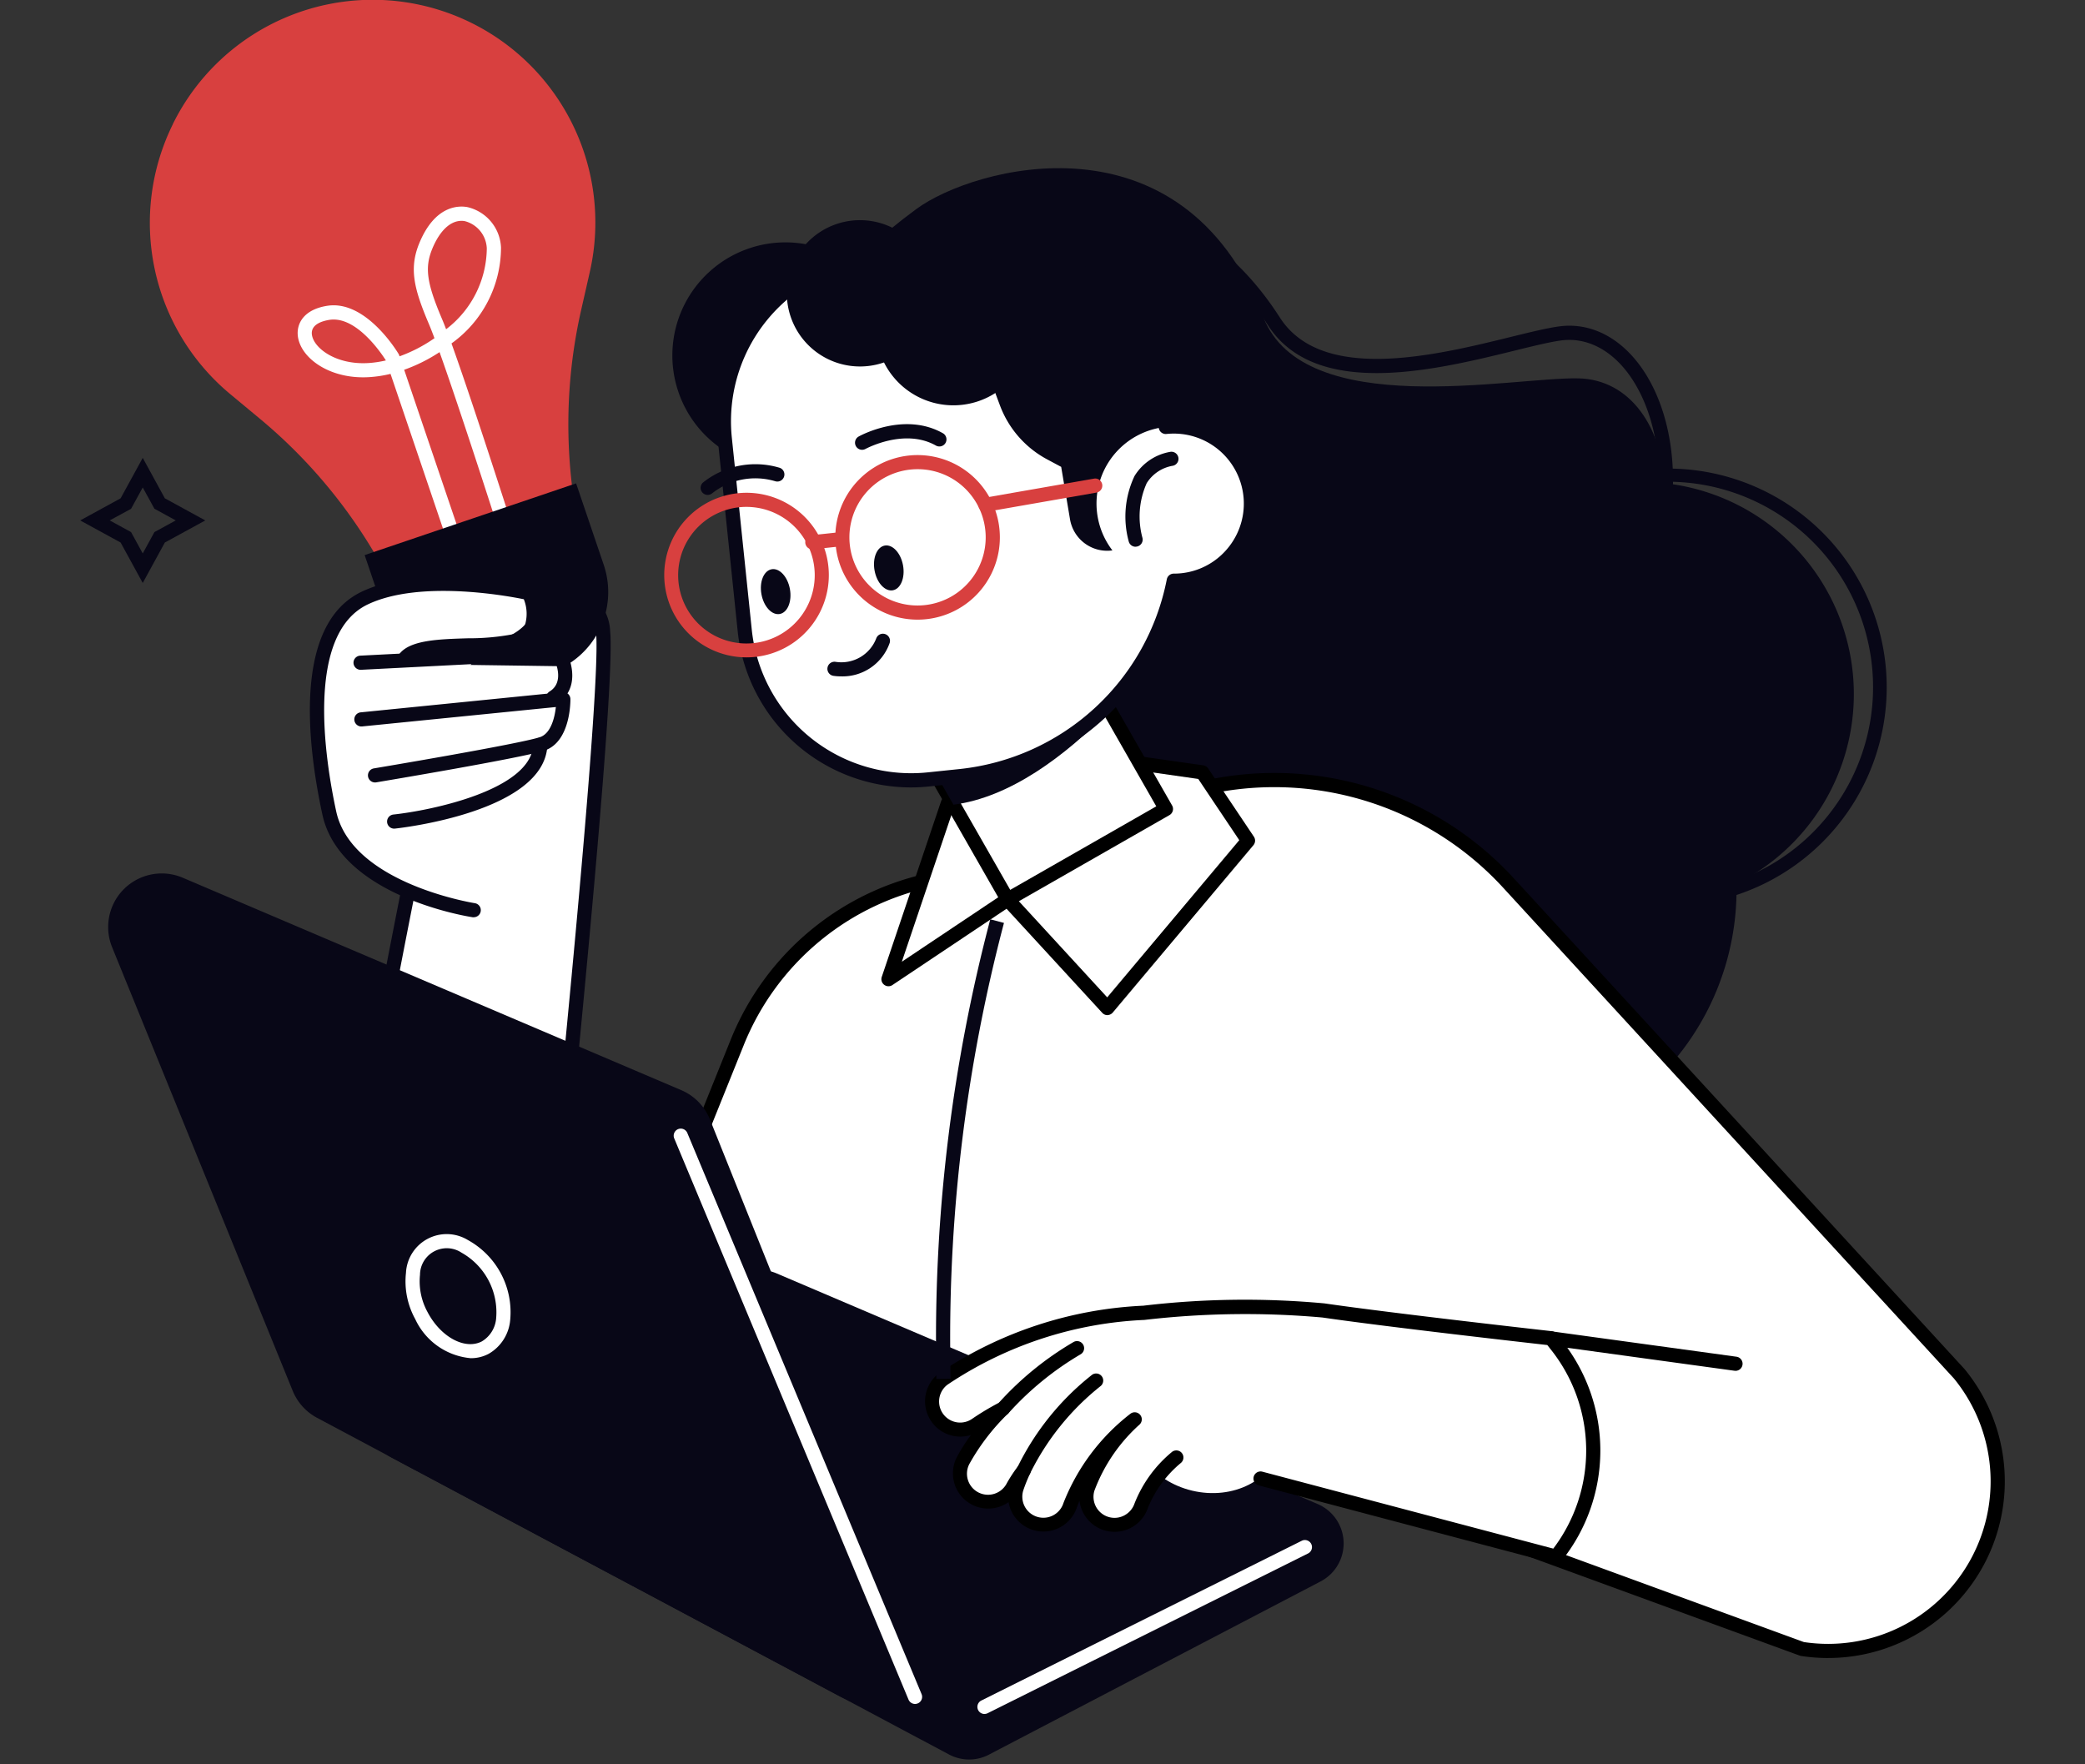 <svg xmlns="http://www.w3.org/2000/svg" xmlns:xlink="http://www.w3.org/1999/xlink" width="130" height="110" viewBox="0 0 130 110">
  <rect x="0" y="0" width="130" height="110" fill="#333333" stroke="none"/>
  <defs>
    <clipPath id="clip-path">
      <rect id="長方形_923" data-name="長方形 923" width="120" height="109.7" fill="none"/>
    </clipPath>
  </defs>
  <g id="グループ_510" data-name="グループ 510" transform="translate(-3028 -8200)">
    <g id="グループ_503" data-name="グループ 503" transform="translate(3033 8200)">
      <g id="グループ_391" data-name="グループ 391" clip-path="url(#clip-path)">
        <path id="パス_707" data-name="パス 707" d="M51.387,116.957c1.35-13.678,2.689-28.466,2.443-31-.475-4.9-8.522-1.4-8.522-1.4s-4.3,19.616-7.3,37.286" transform="translate(-21.226 -46.545)" fill="#fff"/>
        <path id="パス_708" data-name="パス 708" d="M37.449,121.725a.432.432,0,0,1-.075-.006.442.442,0,0,1-.361-.509c2.971-17.478,7.263-37.11,7.306-37.306a.44.44,0,0,1,.255-.31c.208-.091,5.143-2.2,7.684-.708a3.022,3.022,0,0,1,1.453,2.473c.206,2.116-.616,12.576-2.443,31.088a.441.441,0,1,1-.879-.087c1.8-18.2,2.64-28.886,2.443-30.916a2.163,2.163,0,0,0-1.023-1.8c-1.9-1.117-5.746.3-6.679.672-.486,2.238-4.453,20.595-7.248,37.039a.442.442,0,0,1-.435.368" transform="translate(-20.667 -45.991)" fill="#080717"/>
        <path id="パス_709" data-name="パス 709" d="M11.269,7.745h0A13.886,13.886,0,0,0,14.846,24.57l1.861,1.546a32.18,32.18,0,0,1,9.906,14.411l.156.46L37.79,37.25l-.156-.46a32.177,32.177,0,0,1-.906-17.464l.536-2.359a13.887,13.887,0,0,0-26-9.221" transform="translate(-5.492 0)" fill="#d8403f"/>
        <path id="パス_710" data-name="パス 710" d="M40.339,50a.442.442,0,0,1-.418-.3L36.5,39.609a7.62,7.62,0,0,1-1.289.2c-2.494.17-4.339-1.193-4.492-2.568-.084-.755.355-1.645,1.84-1.877,2.406-.376,4.36,2.864,4.442,3a.447.447,0,0,1,.038.083l.023.067a9.264,9.264,0,0,0,2.177-1.13c-.131-.351-.245-.643-.336-.858-.954-2.243-1.265-3.514-.588-5.117.963-2.281,2.394-2.3,2.966-2.2a2.706,2.706,0,0,1,2.107,2.526A7.365,7.365,0,0,1,40.3,37.711c1.264,3.507,3.5,10.5,3.616,10.845a.442.442,0,0,1-.841.269c-.026-.083-2.235-6.973-3.519-10.572a10.151,10.151,0,0,1-2.206,1.1l3.412,10.057a.443.443,0,0,1-.418.584M32.954,36.22a1.716,1.716,0,0,0-.259.02c-.441.069-1.169.278-1.1.907.093.838,1.488,1.921,3.555,1.785a6.663,6.663,0,0,0,1.06-.161c-.227-.361-1.671-2.55-3.257-2.55m7.97-6.153c-.691,0-1.337.6-1.8,1.691-.507,1.2-.381,2.151.587,4.428.073.171.159.386.255.639a6.415,6.415,0,0,0,2.537-5.035,1.831,1.831,0,0,0-1.376-1.706,1.169,1.169,0,0,0-.206-.018" transform="translate(-17.15 -16.299)" fill="#fff"/>
        <path id="パス_711" data-name="パス 711" d="M51.761,80.05l-3.155,1.07a5.3,5.3,0,0,1-6.715-3.313l-1.723-5.08,13.184-4.472,1.723,5.08a5.3,5.3,0,0,1-3.314,6.715" transform="translate(-22.432 -38.119)" fill="#080717"/>
        <path id="パス_712" data-name="パス 712" d="M44.017,95.86l-1.869,7.153s-6.828-1.5-8-6.111S32.6,84.982,36.369,83.5s10.239-.3,10.239-.3.917,1.437-1.01,2.552a11.45,11.45,0,0,0-2.643,1.923l5.453.077a3.212,3.212,0,0,1,.053,2.387c-.455,1.472-.489,3.881-4.443,5.719" transform="translate(-18.62 -46.218)" fill="#fff"/>
        <path id="パス_713" data-name="パス 713" d="M42.644,102.671a.434.434,0,0,1-.067-.005c-.337-.051-8.266-1.321-9.364-6.408-.93-4.311-1.847-11.847,2.461-13.891,3.876-1.839,10.257-.4,10.527-.333a.442.442,0,0,1,.3.253,3.548,3.548,0,0,1,.122,2.594,1.92,1.92,0,0,1-1.316,1,15.4,15.4,0,0,1-3,.277c-1.406.044-3.156.1-3.587.627a.442.442,0,0,1-.684-.559c.685-.839,2.413-.894,4.243-.951a14.852,14.852,0,0,0,2.815-.251,1.042,1.042,0,0,0,.739-.534,2.433,2.433,0,0,0-.059-1.649c-1.164-.237-6.515-1.2-9.722.319-3.9,1.85-2.681,9.642-1.976,12.907.969,4.493,8.558,5.71,8.634,5.722a.441.441,0,0,1-.066.878" transform="translate(-18.114 -45.48)" fill="#080717"/>
        <path id="パス_714" data-name="パス 714" d="M51.054,94.833a.442.442,0,0,1-.232-.817c.812-.5.508-1.509.311-1.97l-12.073.618a.446.446,0,0,1-.464-.418.442.442,0,0,1,.419-.464l12.364-.633a.438.438,0,0,1,.407.223c.448.791.919,2.518-.5,3.395a.44.44,0,0,1-.232.066" transform="translate(-21.555 -50.904)" fill="#080717"/>
        <path id="パス_715" data-name="パス 715" d="M40.029,103.36a.441.441,0,0,1-.072-.877c.09-.015,9.038-1.514,10.35-1.948.67-.221.918-1.195.991-1.877L39.234,99.867a.442.442,0,1,1-.088-.879l12.574-1.26a.442.442,0,0,1,.485.432c0,.109.027,2.669-1.622,3.214-1.376.455-10.11,1.918-10.481,1.98a.414.414,0,0,1-.073.006" transform="translate(-21.64 -54.577)" fill="#080717"/>
        <path id="パス_716" data-name="パス 716" d="M43.791,109.87a.441.441,0,0,1-.047-.88c2.377-.257,8.575-1.537,8.713-4.346a.442.442,0,1,1,.882.043c-.2,4.134-9.121,5.139-9.5,5.18l-.047,0" transform="translate(-24.21 -58.207)" fill="#080717"/>
        <path id="パス_717" data-name="パス 717" d="M121.426,25.7a14.332,14.332,0,0,0-11.994,6.179,15.176,15.176,0,0,1,4-.469c9.346.172,16.766,8.808,16.573,19.289-.011.582-.048,1.157-.1,1.725a15.006,15.006,0,0,0,5.714-11.572A14.683,14.683,0,0,0,121.426,25.7" transform="translate(-61.115 -14.349)" fill="#080717"/>
        <path id="パス_718" data-name="パス 718" d="M136.333,70.231c-2.906,0-5.6-.56-6.909-2.458-1.616-2.344-.858-6.153,2.316-11.645a1.918,1.918,0,0,0,.253-1.553c-.495-1.683-3.5-3.23-6.985-5.021-3.991-2.053-8.513-4.379-11.529-7.894-1.358-1.582-.034-4.887,3.541-8.843a13.83,13.83,0,0,1,10.506-3.743c4.078.336,7.659,2.733,10.357,6.935,2.635,4.105,9.741,2.359,14.443,1.2,1.2-.294,2.228-.547,2.977-.647,2.041-.273,3.99.78,5.34,2.889,2.348,3.668,2.79,10.411-1.514,17.205-1.04,1.64-9.116,13.016-12.289,12.432a16.4,16.4,0,0,0-3.043.354,48.142,48.142,0,0,1-7.465.787M117.677,33.409h0c-3.583,3.965-4.354,6.713-3.526,7.676,2.9,3.383,7.345,5.667,11.262,7.683,3.815,1.962,6.826,3.512,7.429,5.558a2.793,2.793,0,0,1-.336,2.244c-2.945,5.095-3.736,8.7-2.353,10.7,2.162,3.135,9.263,1.986,13.505,1.3A13.434,13.434,0,0,1,147,68.222c2.044.38,9-8.278,11.382-12.036,4.1-6.467,3.714-12.824,1.518-16.257-1.157-1.808-2.79-2.716-4.48-2.49-.7.094-1.713.342-2.883.63-4.946,1.216-12.42,3.054-15.4-1.584-2.579-4.017-5.838-6.214-9.686-6.531a13.044,13.044,0,0,0-9.778,3.455" transform="translate(-63.084 -16.213)" fill="#080717"/>
        <path id="パス_719" data-name="パス 719" d="M110.267,26.281c3.522-2.588,16.527-6.262,21.617,6.758,2.531,6.475,15.528,3.724,19.646,3.813,6.384.139,8.465,11.738-1.106,21.439-2.749,2.786-13.468,12.1-16.225,11.155s-30.892,3.475-13.353-15.713c4.526-4.951-11.164-9.774-16.581-19.171-.92-1.6,1.208-4.759,6-8.281" transform="translate(-58.112 -13.263)" fill="#080717"/>
        <path id="パス_720" data-name="パス 720" d="M193.638,89.764A13.225,13.225,0,1,0,195.3,71.135a13.225,13.225,0,0,0-1.658,18.629" transform="translate(-106.421 -38.006)" fill="#080717"/>
        <path id="パス_721" data-name="パス 721" d="M206.931,93.36q-.615,0-1.235-.055a13.636,13.636,0,1,1,1.235.055m-.046-26.452a12.807,12.807,0,1,0,1.155.051q-.579-.051-1.155-.051" transform="translate(-107.919 -36.874)" fill="#080717"/>
        <path id="パス_722" data-name="パス 722" d="M162.834,115.313a16.54,16.54,0,1,0,2.073-23.3,16.54,16.54,0,0,0-2.073,23.3" transform="translate(-88.786 -49.235)" fill="#080717"/>
        <path id="パス_723" data-name="パス 723" d="M72.757,148.462l8.836-21.935a16.793,16.793,0,0,1,12.324-10.2l14.683-5.082a19.828,19.828,0,0,1,21.089,5.325L157.8,147.18a10.575,10.575,0,0,1-9.8,17.146l-36.332-13.28Z" transform="translate(-40.633 -61.518)" fill="#fff"/>
        <path id="パス_724" data-name="パス 724" d="M149.045,164.33a10.963,10.963,0,0,1-1.673-.128.438.438,0,0,1-.084-.022l-36.272-13.258-38.846-2.579a.441.441,0,0,1-.38-.605L80.625,125.8a17.177,17.177,0,0,1,12.618-10.462l14.653-5.072a20.261,20.261,0,0,1,21.559,5.444l28.112,30.61a11.014,11.014,0,0,1-8.523,18.009m-1.5-.994A10.133,10.133,0,0,0,156.9,146.9l-28.1-30.592a19.379,19.379,0,0,0-20.619-5.206L93.5,116.184a.45.45,0,0,1-.059.016,16.3,16.3,0,0,0-12,9.932L72.836,147.5l38.3,2.543a.436.436,0,0,1,.123.026Z" transform="translate(-40.074 -60.958)"/>
        <path id="パス_725" data-name="パス 725" d="M130.023,107.88l3.692.526,2.852,4.256L127.8,123.1l-6.223-6.768-7.432,4.968,3.709-10.978" transform="translate(-63.745 -60.248)" fill="#fff"/>
        <path id="パス_726" data-name="パス 726" d="M127.238,122.981a.442.442,0,0,1-.325-.143l-5.967-6.49-7.117,4.757a.442.442,0,0,1-.664-.509l3.708-10.977a.442.442,0,0,1,.837.283l-3.293,9.748,6.352-4.246a.442.442,0,0,1,.57.068l5.883,6.4,8.234-9.8-2.558-3.817-3.5-.5a.442.442,0,0,1,.124-.874l3.693.526a.442.442,0,0,1,.3.192l2.852,4.256a.442.442,0,0,1-.029.53l-8.771,10.435a.444.444,0,0,1-.328.157h-.01" transform="translate(-63.187 -59.69)"/>
        <rect id="長方形_922" data-name="長方形 922" width="11.374" height="13.553" transform="translate(51.1 44.316) rotate(-29.767)" fill="#fff"/>
        <path id="パス_727" data-name="パス 727" d="M121.905,104.877a.442.442,0,0,1-.384-.222L114.793,92.89a.442.442,0,0,1,.164-.6l9.873-5.646a.441.441,0,0,1,.6.164l6.728,11.765a.441.441,0,0,1-.164.6l-9.873,5.646a.441.441,0,0,1-.219.058m-6.127-12.042,6.29,11,9.106-5.208-6.29-11Z" transform="translate(-64.077 -48.354)"/>
        <path id="パス_728" data-name="パス 728" d="M125.608,87.582l-9.873,5.646,3.349,5.855c3.507-.453,6.927-3,9.743-5.874Z" transform="translate(-64.635 -48.912)" fill="#080717"/>
        <path id="パス_729" data-name="パス 729" d="M83.966,43.457a7.051,7.051,0,1,0,4.52-8.887,7.051,7.051,0,0,0-4.52,8.887" transform="translate(-46.698 -19.112)" fill="#080717"/>
        <path id="パス_730" data-name="パス 730" d="M118.452,46.3A14.557,14.557,0,0,0,102.82,35.313l-2.579.268a10.418,10.418,0,0,0-9.286,11.438L92.2,58.988a10.417,10.417,0,0,0,11.438,9.285l2.047-.213a15.1,15.1,0,0,0,13.265-12.177,4.806,4.806,0,1,0-.5-9.587" transform="translate(-50.765 -19.677)" fill="#fff"/>
        <path id="パス_731" data-name="パス 731" d="M101.993,68.215A10.875,10.875,0,0,1,91.2,58.477L89.957,46.509a10.858,10.858,0,0,1,9.679-11.923l2.579-.268a15.053,15.053,0,0,1,16.013,10.958,5.247,5.247,0,0,1,.525,10.48A15.636,15.636,0,0,1,105.17,67.943l-2.047.213a10.962,10.962,0,0,1-1.13.059m1.762-33.094a14.032,14.032,0,0,0-1.448.075l-2.579.268a9.975,9.975,0,0,0-8.892,10.953l1.243,11.968a9.99,9.99,0,0,0,10.952,8.892l2.047-.213a14.743,14.743,0,0,0,12.877-11.821.442.442,0,0,1,.434-.359,4.326,4.326,0,0,0,3.2-1.392,4.365,4.365,0,0,0-3.652-7.314.439.439,0,0,1-.474-.334,14.17,14.17,0,0,0-13.709-10.725" transform="translate(-50.205 -19.121)" fill="#080717"/>
        <path id="パス_732" data-name="パス 732" d="M113.906,78.26c.14.77-.145,1.467-.635,1.555s-1-.464-1.14-1.234.145-1.467.635-1.555,1,.464,1.14,1.234" transform="translate(-62.602 -43.012)" fill="#080717"/>
        <path id="パス_733" data-name="パス 733" d="M97.933,81.607c.14.77-.145,1.467-.635,1.555s-1-.464-1.14-1.234.145-1.467.635-1.556,1,.464,1.14,1.235" transform="translate(-53.682 -44.881)" fill="#080717"/>
        <path id="パス_734" data-name="パス 734" d="M106.349,92.125a2.978,2.978,0,0,1-.455-.033.441.441,0,0,1,.132-.873,2.33,2.33,0,0,0,2.542-1.472.442.442,0,0,1,.834.291,3.108,3.108,0,0,1-3.053,2.087" transform="translate(-58.93 -49.956)" fill="#080717"/>
        <path id="パス_735" data-name="パス 735" d="M109.858,61.494a.442.442,0,0,1-.216-.827c.115-.064,2.855-1.561,5.252-.207a.441.441,0,1,1-.434.769c-1.963-1.109-4.365.2-4.39.21a.443.443,0,0,1-.213.055" transform="translate(-61.106 -33.45)" fill="#080717"/>
        <path id="パス_736" data-name="パス 736" d="M88.052,67.465a.442.442,0,0,1-.281-.782,5.245,5.245,0,0,1,4.783-.906.442.442,0,0,1-.285.836,4.344,4.344,0,0,0-3.937.751.44.44,0,0,1-.28.1" transform="translate(-48.928 -36.608)" fill="#080717"/>
        <path id="パス_737" data-name="パス 737" d="M148.226,69.718a.441.441,0,0,1-.425-.324,5.9,5.9,0,0,1,.361-4.089,3.26,3.26,0,0,1,2.206-1.5.441.441,0,1,1,.186.863,2.379,2.379,0,0,0-1.635,1.088,5.092,5.092,0,0,0-.266,3.4.442.442,0,0,1-.309.542.43.43,0,0,1-.117.016" transform="translate(-82.423 -35.63)" fill="#080717"/>
        <path id="パス_738" data-name="パス 738" d="M119.745,42.01a11.771,11.771,0,0,0-6.471-7.022l6.358-.66a10.217,10.217,0,0,1,11.217,9.106l.24,2.313a4.8,4.8,0,0,0-3.469,7.709,2.35,2.35,0,0,1-2.643-1.937l-.551-3.271-.877-.469a6.319,6.319,0,0,1-2.937-3.353l-.723-1.927c-.045-.165-.091-.328-.144-.491" transform="translate(-63.261 -19.14)" fill="#080717"/>
        <path id="パス_739" data-name="パス 739" d="M100.011,37.061a4.561,4.561,0,1,0,2.924-5.749,4.561,4.561,0,0,0-2.924,5.749" transform="translate(-55.728 -17.361)" fill="#080717"/>
        <path id="パス_740" data-name="パス 740" d="M112.587,41.654a4.839,4.839,0,1,0,3.1-6.1,4.839,4.839,0,0,0-3.1,6.1" transform="translate(-62.743 -19.723)" fill="#080717"/>
        <path id="パス_741" data-name="パス 741" d="M87.605,79.841a5.131,5.131,0,1,1,3.053-1.009,5.13,5.13,0,0,1-3.053,1.009m-.015-9.382a4.258,4.258,0,1,0,.631.046,4.355,4.355,0,0,0-.631-.046" transform="translate(-46.056 -38.856)" fill="#d8403f"/>
        <path id="パス_742" data-name="パス 742" d="M111.76,74.518a5.13,5.13,0,1,1,3.053-1.009,5.129,5.129,0,0,1-3.053,1.009m-.012-9.38a4.249,4.249,0,1,0,3.418,1.715,4.23,4.23,0,0,0-3.418-1.715" transform="translate(-59.546 -35.885)" fill="#d8403f"/>
        <path id="パス_743" data-name="パス 743" d="M127.267,69.65a.442.442,0,0,1-.076-.876l6.868-1.2a.442.442,0,0,1,.152.87l-6.868,1.2a.454.454,0,0,1-.076.007" transform="translate(-70.829 -37.736)" fill="#d8403f"/>
        <path id="パス_744" data-name="パス 744" d="M102.84,76.225a.441.441,0,0,1-.046-.88l1.684-.181a.441.441,0,1,1,.094.878l-1.685.181-.047,0" transform="translate(-57.187 -41.976)" fill="#d8403f"/>
        <path id="パス_745" data-name="パス 745" d="M79.39,209.547l20.682-10.8a2.672,2.672,0,0,0-.19-4.826L66.15,179.543a2.67,2.67,0,0,0-1.829-.1L42.592,186.1a2.672,2.672,0,0,0-.475,4.913L76.9,209.537a2.671,2.671,0,0,0,2.493.01" transform="translate(-22.73 -100.151)" fill="#080717"/>
        <path id="パス_746" data-name="パス 746" d="M127.143,228.3a.442.442,0,0,1-.2-.837l20-9.971a.442.442,0,0,1,.394.79l-20,9.971a.442.442,0,0,1-.2.046" transform="translate(-70.759 -121.439)" fill="#fff"/>
        <path id="パス_747" data-name="パス 747" d="M54.192,170.419,41.455,138.662a3.338,3.338,0,0,0-1.791-1.83L8.579,123.587a3.341,3.341,0,0,0-4.4,4.333l11.259,27.656a3.339,3.339,0,0,0,1.524,1.689L49.52,174.611a3.341,3.341,0,0,0,4.671-4.192" transform="translate(-2.189 -68.865)" fill="#080717"/>
        <path id="パス_748" data-name="パス 748" d="M98.86,195.239a.441.441,0,0,1-.408-.272L83.845,159.98a.441.441,0,1,1,.815-.34l14.607,34.987a.442.442,0,0,1-.407.612" transform="translate(-46.806 -89.003)" fill="#fff"/>
        <path id="パス_749" data-name="パス 749" d="M50,182.028a4.225,4.225,0,0,1-3.462-2.437,4.864,4.864,0,0,1-.578-2.879,2.543,2.543,0,0,1,3.862-2.05,5.138,5.138,0,0,1,2.638,4.971,2.694,2.694,0,0,1-1.347,2.124,2.351,2.351,0,0,1-1.113.271m-2.682-2.851c.821,1.546,2.338,2.354,3.381,1.8a1.845,1.845,0,0,0,.886-1.461,4.263,4.263,0,0,0-2.157-4.065,1.669,1.669,0,0,0-2.593,1.376,3.981,3.981,0,0,0,.483,2.348" transform="translate(-25.648 -97.349)" fill="#fff"/>
        <path id="パス_750" data-name="パス 750" d="M148.6,195.493c-.508,2.148,1.138,4.376,3.677,4.976s5.007-.654,5.515-2.8-1.138-4.375-3.676-4.976-5.008.655-5.516,2.8" transform="translate(-82.938 -107.529)" fill="#fff"/>
        <path id="パス_751" data-name="パス 751" d="M135.508,193.916a7.46,7.46,0,0,0-2.173,2.98,1.755,1.755,0,0,1-3.349-1.049,10.859,10.859,0,0,1,2.941-4.324,12.518,12.518,0,0,0-4.025,5.348,1.755,1.755,0,0,1-3.351-1.042,10.25,10.25,0,0,1,.45-1.12,8.541,8.541,0,0,0-.662,1,1.755,1.755,0,0,1-3.13-1.586,13.956,13.956,0,0,1,2.51-3.276,16.13,16.13,0,0,0-1.661.99A1.754,1.754,0,0,1,121,189a24.363,24.363,0,0,1,12.48-4.114,54.486,54.486,0,0,1,11.214-.149c4.44.645,14.19,1.735,14.19,1.735l.344.436a10.6,10.6,0,0,1-.035,13.175l-18.437-4.875" transform="translate(-67.17 -103.03)" fill="#fff"/>
        <path id="パス_752" data-name="パス 752" d="M158.631,199.963a.451.451,0,0,1-.113-.015l-18.437-4.875a.442.442,0,0,1,.226-.854l18.154,4.8a10.119,10.119,0,0,0-.142-12.4l-.23-.292c-1.364-.154-9.959-1.126-14.02-1.716a54.346,54.346,0,0,0-11.1.15,23.924,23.924,0,0,0-12.271,4.032,1.313,1.313,0,0,0,1.544,2.124,16.53,16.53,0,0,1,1.713-1.022.441.441,0,0,1,.517.7,13.518,13.518,0,0,0-2.426,3.162,1.313,1.313,0,0,0,2.344,1.184,8.934,8.934,0,0,1,.7-1.062.442.442,0,0,1,.754.45,9.93,9.93,0,0,0-.43,1.065,1.313,1.313,0,0,0,2.509.776,13.059,13.059,0,0,1,4.174-5.561.442.442,0,0,1,.572.672,10.46,10.46,0,0,0-2.82,4.131,1.313,1.313,0,0,0,.859,1.627,1.3,1.3,0,0,0,1.171-.193,1.316,1.316,0,0,0,.478-.655,7.93,7.93,0,0,1,2.3-3.175.442.442,0,1,1,.578.668,7.114,7.114,0,0,0-2.043,2.784,2.2,2.2,0,0,1-4.271-.431c-.109.25-.159.4-.16.4a2.2,2.2,0,0,1-4.261-.317,2.2,2.2,0,0,1-3.247-2.763,11.032,11.032,0,0,1,.9-1.423,2.2,2.2,0,0,1-1.979-3.86,24.84,24.84,0,0,1,12.726-4.2,53.921,53.921,0,0,1,11.292-.144c4.382.637,14.078,1.722,14.175,1.733a.441.441,0,0,1,.3.166l.344.437a11,11,0,0,1-.036,13.723.442.442,0,0,1-.345.166" transform="translate(-66.614 -102.468)"/>
        <path id="パス_753" data-name="パス 753" d="M134.961,190.355a19.325,19.325,0,0,0-4.621,3.772" transform="translate(-72.792 -106.308)" fill="#fff"/>
        <path id="パス_754" data-name="パス 754" d="M129.781,194.01a.442.442,0,0,1-.349-.712,19.532,19.532,0,0,1,4.747-3.883.442.442,0,0,1,.445.763,18.99,18.99,0,0,0-4.494,3.661.441.441,0,0,1-.35.171" transform="translate(-72.233 -105.75)"/>
        <path id="パス_755" data-name="パス 755" d="M132.687,200.42a.434.434,0,0,1-.171-.035.442.442,0,0,1-.236-.578,16.591,16.591,0,0,1,4.674-5.8.442.442,0,0,1,.537.7,15.985,15.985,0,0,0-4.4,5.439.442.442,0,0,1-.407.27" transform="translate(-73.856 -108.299)"/>
        <path id="パス_756" data-name="パス 756" d="M218.655,190.447a.471.471,0,0,1-.061,0l-11.505-1.58a.442.442,0,0,1,.12-.875l11.506,1.58a.442.442,0,0,1-.06.879" transform="translate(-115.441 -104.984)"/>
        <path id="パス_757" data-name="パス 757" d="M3.9,72.454,2.521,69.933,0,68.555l2.521-1.379L3.9,64.655l1.378,2.521L7.8,68.555,5.278,69.933Zm-2.059-3.9,1.331.728L3.9,70.614l.728-1.332,1.331-.728-1.331-.728L3.9,66.5l-.728,1.331Z" transform="translate(0 -36.108)" fill="#080717"/>
        <path id="パス_758" data-name="パス 758" d="M120.877,158.477l-.016-1.359a102.373,102.373,0,0,1,3.377-27.3l.854.225a101.493,101.493,0,0,0-3.348,27.06l.016,1.36Z" transform="translate(-67.494 -72.502)" fill="#080717"/>
      </g>
    </g>
    <rect id="長方形_1147" data-name="長方形 1147" width="130" height="110" transform="translate(3028 8200)" fill="none"/>
  </g>
</svg>
